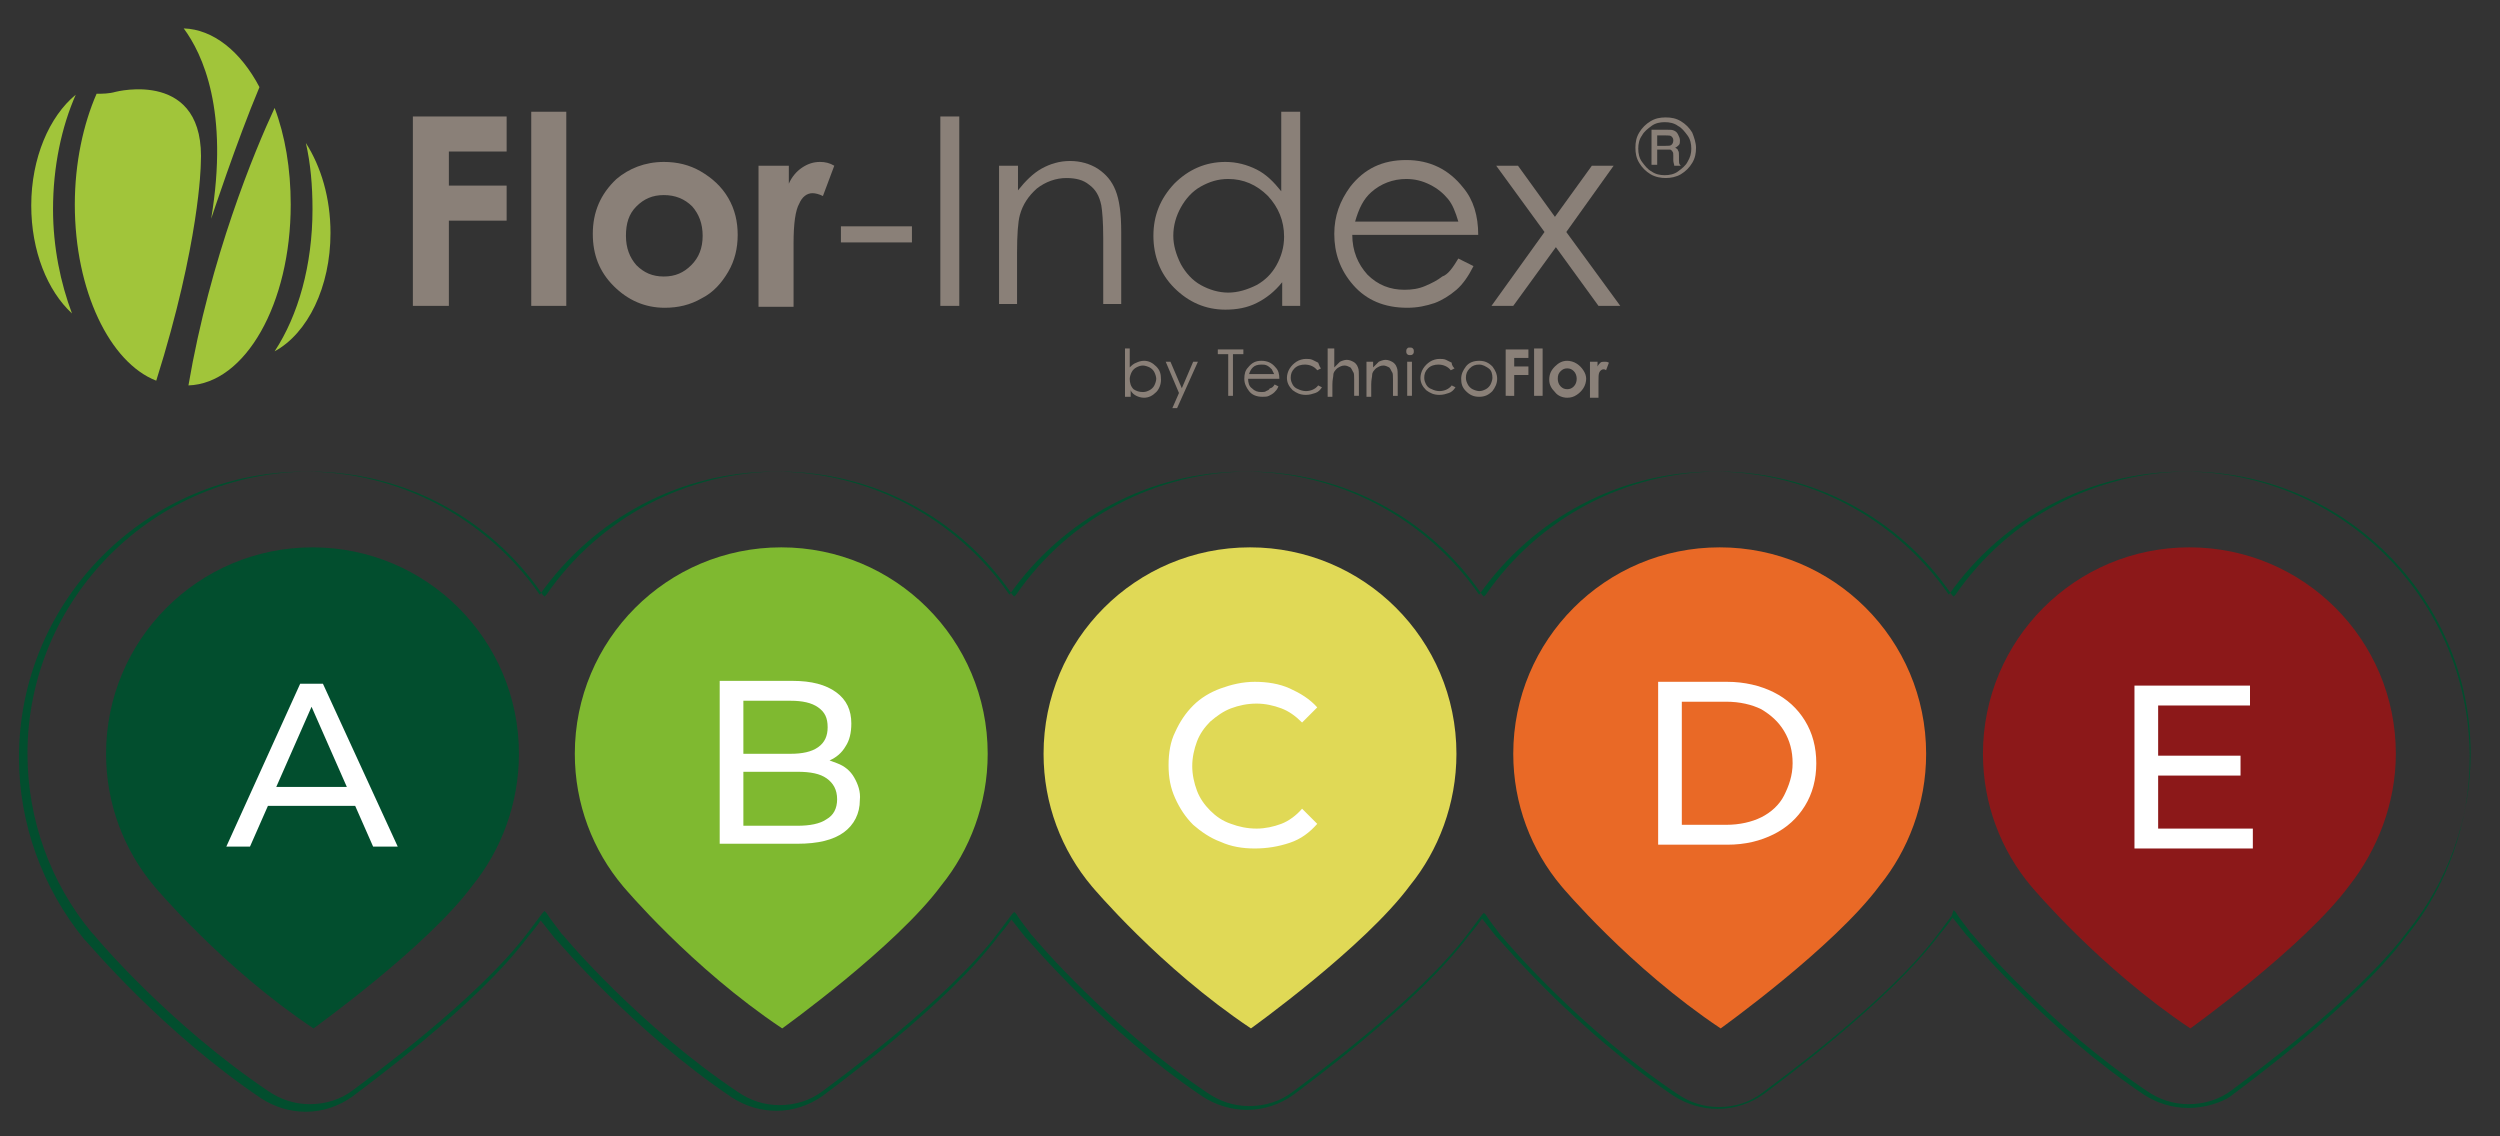 <?xml version="1.0" encoding="UTF-8"?> <!-- Generator: $$$/GeneralStr/196=Adobe Illustrator 27.6.0, SVG Export Plug-In . SVG Version: 6.00 Build 0) --> <svg xmlns="http://www.w3.org/2000/svg" xmlns:xlink="http://www.w3.org/1999/xlink" version="1.1" id="Layer_1" x="0px" y="0px" viewBox="0 0 264 120" style="enable-background:new 0 0 264 120;" xml:space="preserve"><rect x="0" y="0" width="264" height="120" fill="#333333" stroke="none"/> <style type="text/css"> .st0{fill:#024E2E;} .st1{fill:#7FB930;} .st2{fill:#E0D956;} .st3{fill:#E96926;} .st4{fill:#8C1819;} .st5{fill:#FFFFFF;} .st6{fill:#8A8078;} .st7{fill:#A1C53A;} </style> <g> <g> <g> <path class="st0" d="M231.1,117c-1.7,0-3.3-0.5-4.7-1.4c-10.4-7-18.1-16.2-18.5-16.6c-0.1-0.1-0.1-0.1-0.2-0.2 c-0.5-0.6-1-1.3-1.5-1.9c-0.4,0.6-0.9,1.2-1.4,1.8c-5.4,7.2-17.2,15.8-18.5,16.8c-1.4,1-3.1,1.6-4.9,1.6c-1.7,0-3.3-0.5-4.7-1.4 c-10.4-7-18.1-16.2-18.5-16.6c-0.1-0.1-0.1-0.1-0.2-0.2c-0.5-0.6-1-1.3-1.5-1.9c-0.4,0.6-0.9,1.2-1.4,1.8 c-5.4,7.2-17.2,15.8-18.5,16.8c-1.4,1-3.1,1.6-4.9,1.6c-1.7,0-3.3-0.5-4.7-1.4c-10.4-7-18.1-16.2-18.5-16.6 c-0.1-0.1-0.1-0.1-0.2-0.2c-0.5-0.6-1-1.3-1.5-1.9c-0.4,0.6-0.9,1.2-1.4,1.8c-5.4,7.2-17.2,15.8-18.5,16.8 c-1.4,1-3.1,1.6-4.9,1.6c-1.7,0-3.3-0.5-4.7-1.4c-10.4-7-18.1-16.2-18.5-16.6c-0.1-0.1-0.1-0.1-0.2-0.2c-0.5-0.6-1-1.3-1.5-1.9 c-0.4,0.6-0.9,1.2-1.4,1.8c-5.4,7.2-17.2,15.8-18.5,16.8c-1.4,1-3.1,1.6-4.9,1.6c-1.7,0-3.3-0.5-4.7-1.4 c-10.4-7-18.1-16.2-18.5-16.6c-0.1-0.1-0.1-0.1-0.2-0.2c-4.4-5.4-6.9-12.2-6.9-19.2c0-16.6,13.5-30.2,30.2-30.2 c9.9,0,19.1,4.8,24.8,13c5.7-8.1,14.9-13,24.8-13s19.1,4.8,24.8,13c5.7-8.1,14.9-13,24.8-13s19.1,4.8,24.8,13 c5.7-8.1,14.9-13,24.8-13c9.9,0,19.1,4.8,24.8,13c5.7-8.1,14.9-13,24.8-13c16.6,0,30.2,13.5,30.2,30.2c0,6.9-2.4,13.7-6.8,19 c-5.4,7.2-17.2,15.8-18.5,16.8C234.6,116.4,232.9,117,231.1,117z M206.3,96.1l0.2,0.2c0.5,0.8,1.1,1.5,1.6,2.2 c0.1,0.1,0.1,0.1,0.2,0.2c0.3,0.4,8,9.5,18.4,16.5c1.3,0.9,2.8,1.4,4.4,1.4c1.7,0,3.3-0.5,4.6-1.5c1.3-1,13.1-9.5,18.5-16.7 c4.3-5.3,6.7-12,6.7-18.8c0-16.4-13.4-29.8-29.8-29.8c-9.8,0-19,4.9-24.6,13l-0.2,0.2l-0.2-0.2c-5.6-8.2-14.8-13-24.6-13 c-9.8,0-19,4.9-24.6,13l-0.2,0.2l-0.2-0.2c-5.6-8.2-14.8-13-24.6-13c-9.8,0-19,4.9-24.6,13l-0.2,0.2l-0.2-0.2 c-5.6-8.2-14.8-13-24.6-13c-9.8,0-19,4.9-24.6,13l-0.2,0.2l-0.2-0.2c-5.6-8.2-14.8-13-24.6-13c-16.4,0-29.8,13.4-29.8,29.8 c0,6.9,2.4,13.6,6.8,18.9c0.1,0.1,0.1,0.1,0.2,0.2c0.3,0.4,8,9.5,18.4,16.5c1.3,0.9,2.8,1.4,4.4,1.4c1.7,0,3.3-0.5,4.6-1.5 c1.3-1,13.1-9.5,18.5-16.7c0.5-0.7,1-1.3,1.5-2l0.2-0.2l0.2,0.2c0.5,0.8,1.1,1.5,1.6,2.2c0.1,0.1,0.1,0.1,0.2,0.2 c0.3,0.4,8.1,9.6,18.4,16.5c1.3,0.9,2.8,1.4,4.4,1.4c1.7,0,3.3-0.5,4.6-1.5c1.3-1,13.1-9.5,18.5-16.7c0.5-0.7,1-1.3,1.5-2 l0.2-0.2l0.2,0.2c0.5,0.8,1.1,1.5,1.6,2.2c0.1,0.1,0.1,0.1,0.2,0.2c0.3,0.4,8.1,9.6,18.4,16.5c1.3,0.9,2.8,1.4,4.4,1.4 c1.7,0,3.3-0.5,4.6-1.5c1.3-1,13.1-9.5,18.5-16.7c0.5-0.7,1-1.3,1.5-2l0.2-0.2l0.2,0.2c0.5,0.8,1.1,1.5,1.6,2.2 c0.1,0.1,0.1,0.1,0.2,0.2c0.3,0.4,8.1,9.6,18.4,16.5c1.3,0.9,2.8,1.4,4.4,1.4c1.7,0,3.3-0.5,4.6-1.5c1.3-1,13.1-9.5,18.5-16.7 c0.5-0.7,1-1.3,1.5-2L206.3,96.1z"></path> </g> <g> <path class="st0" d="M54.8,79.6c0-12.1-9.8-21.8-21.8-21.8c-12.1,0-21.8,9.8-21.8,21.8c0,5.3,1.9,10.2,5.1,14h0 c0,0,7.2,8.6,16.8,15c0,0,12-8.6,16.8-15.1h0C52.9,89.8,54.8,84.9,54.8,79.6z"></path> </g> <g> <path class="st1" d="M104.3,79.6c0-12.1-9.8-21.8-21.8-21.8c-12.1,0-21.8,9.8-21.8,21.8c0,5.3,1.9,10.2,5.1,14h0 c0,0,7.2,8.6,16.8,15c0,0,12-8.6,16.8-15.1h0C102.4,89.8,104.3,84.9,104.3,79.6z"></path> </g> <g> <path class="st2" d="M153.8,79.6c0-12.1-9.8-21.8-21.8-21.8c-12.1,0-21.8,9.8-21.8,21.8c0,5.3,1.9,10.2,5.1,14h0 c0,0,7.2,8.6,16.8,15c0,0,12-8.6,16.8-15.1h0C151.9,89.8,153.8,84.9,153.8,79.6z"></path> </g> <g> <path class="st3" d="M203.4,79.6c0-12.1-9.8-21.8-21.8-21.8c-12.1,0-21.8,9.8-21.8,21.8c0,5.3,1.9,10.2,5.1,14h0 c0,0,7.2,8.6,16.8,15c0,0,12-8.6,16.8-15.1h0C201.5,89.8,203.4,84.9,203.4,79.6z"></path> </g> <g> <path class="st4" d="M253,79.6c0-12.1-9.8-21.8-21.8-21.8c-12.1,0-21.8,9.8-21.8,21.8c0,5.3,1.9,10.2,5.1,14h0 c0,0,7.2,8.6,16.8,15c0,0,12-8.6,16.8-15.1h0C251,89.8,253,84.9,253,79.6z"></path> </g> <g> <path class="st5" d="M23.9,89.4l7.8-17.2h2.4L42,89.4h-2.6l-7-15.9h1l-7,15.9H23.9z M27.2,85.1l0.7-2h9.7l0.7,2H27.2z"></path> </g> <path class="st5" d="M90.2,82.1c-0.4-0.7-1-1.2-1.8-1.5c-0.3-0.1-0.5-0.2-0.8-0.3c0,0,0,0,0,0c0.7-0.3,1.3-0.8,1.7-1.5 c0.4-0.6,0.6-1.4,0.6-2.4c0-1.4-0.5-2.5-1.6-3.3c-1.1-0.8-2.6-1.2-4.6-1.2H76v17.2h8.2c2.2,0,3.8-0.4,4.9-1.2 c1.1-0.8,1.7-2,1.7-3.4C90.9,83.6,90.6,82.8,90.2,82.1z M83.5,74c1.2,0,2.2,0.2,2.9,0.7c0.7,0.5,1,1.1,1,2.1c0,0.9-0.3,1.6-1,2.1 c-0.7,0.5-1.7,0.7-2.9,0.7h-5V74H83.5z M87.3,86.5c-0.7,0.5-1.8,0.7-3.1,0.7h-5.7v-5.7h5.7c1.4,0,2.4,0.2,3.1,0.7 c0.7,0.5,1.1,1.2,1.1,2.2C88.4,85.4,88,86.1,87.3,86.5z"></path> <g> <path class="st5" d="M132.5,89.6c-1.3,0-2.5-0.2-3.6-0.7c-1.1-0.4-2.1-1.1-2.9-1.8c-0.8-0.8-1.4-1.7-1.9-2.8s-0.7-2.2-0.7-3.5 c0-1.3,0.2-2.5,0.7-3.5c0.5-1.1,1.1-2,1.9-2.8c0.8-0.8,1.8-1.4,2.9-1.8c1.1-0.4,2.3-0.7,3.6-0.7c1.3,0,2.6,0.2,3.7,0.7 c1.1,0.5,2.1,1.1,2.9,2l-1.6,1.6c-0.7-0.7-1.4-1.2-2.2-1.5c-0.8-0.3-1.7-0.5-2.6-0.5c-1,0-1.9,0.2-2.7,0.5 c-0.8,0.3-1.5,0.8-2.2,1.4c-0.6,0.6-1.1,1.3-1.4,2.1c-0.3,0.8-0.5,1.7-0.5,2.6s0.2,1.8,0.5,2.6c0.3,0.8,0.8,1.5,1.4,2.1 c0.6,0.6,1.3,1.1,2.2,1.4c0.8,0.3,1.7,0.5,2.7,0.5c0.9,0,1.8-0.2,2.6-0.5c0.8-0.3,1.6-0.9,2.2-1.6l1.6,1.6 c-0.8,0.9-1.7,1.6-2.9,2C135,89.4,133.8,89.6,132.5,89.6z"></path> </g> <g> <path class="st5" d="M175.1,89.2V72h7.3c1.8,0,3.5,0.4,4.9,1.1c1.4,0.7,2.5,1.7,3.3,3c0.8,1.3,1.2,2.8,1.2,4.5 c0,1.7-0.4,3.2-1.2,4.5c-0.8,1.3-1.9,2.3-3.3,3c-1.4,0.7-3,1.1-4.9,1.1H175.1z M177.6,87.1h4.7c1.4,0,2.7-0.3,3.7-0.8 c1-0.5,1.9-1.3,2.4-2.3s0.9-2.1,0.9-3.4c0-1.3-0.3-2.4-0.9-3.4c-0.6-1-1.4-1.7-2.4-2.3c-1-0.5-2.3-0.8-3.7-0.8h-4.7V87.1z"></path> </g> <g> <path class="st5" d="M227.9,87.5h10v2.1h-12.5V72.4h12.2v2.1h-9.7V87.5z M227.7,79.8h8.9v2.1h-8.9V79.8z"></path> </g> </g> <g> <path class="st6" d="M118.8,41.8v-5h0.5v2c0.2-0.2,0.4-0.4,0.7-0.5c0.2-0.1,0.5-0.2,0.8-0.2c0.5,0,0.9,0.2,1.3,0.6 c0.4,0.4,0.5,0.8,0.5,1.4c0,0.5-0.2,1-0.5,1.3c-0.4,0.4-0.8,0.6-1.3,0.6c-0.3,0-0.6-0.1-0.8-0.2c-0.2-0.1-0.5-0.3-0.6-0.6v0.7 H118.8z M120.7,41.4c0.3,0,0.5-0.1,0.7-0.2c0.2-0.1,0.4-0.3,0.5-0.5c0.1-0.2,0.2-0.5,0.2-0.7s-0.1-0.5-0.2-0.7 c-0.1-0.2-0.3-0.4-0.5-0.5c-0.2-0.1-0.5-0.2-0.7-0.2c-0.3,0-0.5,0.1-0.7,0.2c-0.2,0.1-0.4,0.3-0.5,0.5c-0.1,0.2-0.2,0.5-0.2,0.7 c0,0.4,0.1,0.8,0.4,1.1C120,41.3,120.3,41.4,120.7,41.4z"></path> <path class="st6" d="M123.1,38.2h0.5l1.2,2.8l1.2-2.8h0.5l-2.2,4.9h-0.5l0.7-1.6L123.1,38.2z"></path> <path class="st6" d="M128.6,37.4v-0.5h2.7v0.5h-1.1v4.4h-0.5v-4.4H128.6z"></path> <path class="st6" d="M134.6,40.6l0.4,0.2c-0.1,0.3-0.3,0.5-0.4,0.6c-0.2,0.2-0.4,0.3-0.6,0.4c-0.2,0.1-0.4,0.1-0.7,0.1 c-0.6,0-1.1-0.2-1.4-0.6c-0.3-0.4-0.5-0.8-0.5-1.3c0-0.5,0.1-0.9,0.4-1.2c0.4-0.5,0.8-0.7,1.4-0.7c0.6,0,1.1,0.2,1.5,0.7 c0.3,0.3,0.4,0.7,0.4,1.2h-3.3c0,0.4,0.1,0.8,0.4,1c0.3,0.3,0.6,0.4,1,0.4c0.2,0,0.4,0,0.5-0.1c0.2-0.1,0.3-0.1,0.4-0.3 C134.3,41,134.5,40.8,134.6,40.6z M134.6,39.6c-0.1-0.2-0.2-0.4-0.3-0.6c-0.1-0.1-0.3-0.3-0.5-0.4c-0.2-0.1-0.4-0.1-0.6-0.1 c-0.4,0-0.7,0.1-0.9,0.3c-0.2,0.2-0.3,0.4-0.4,0.7H134.6z"></path> <path class="st6" d="M139.5,38.9l-0.4,0.2c-0.3-0.4-0.8-0.6-1.3-0.6c-0.4,0-0.8,0.1-1.1,0.4c-0.3,0.3-0.4,0.6-0.4,1 c0,0.3,0.1,0.5,0.2,0.7c0.1,0.2,0.3,0.4,0.6,0.5c0.2,0.1,0.5,0.2,0.8,0.2c0.5,0,1-0.2,1.3-0.6l0.4,0.2c-0.2,0.3-0.4,0.5-0.7,0.6 c-0.3,0.1-0.6,0.2-1,0.2c-0.6,0-1-0.2-1.4-0.5c-0.4-0.4-0.6-0.8-0.6-1.3c0-0.3,0.1-0.7,0.3-1c0.2-0.3,0.4-0.5,0.7-0.7 c0.3-0.2,0.7-0.3,1-0.3c0.2,0,0.5,0,0.7,0.1c0.2,0.1,0.4,0.2,0.6,0.3C139.3,38.6,139.4,38.8,139.5,38.9z"></path> <path class="st6" d="M140.4,36.8h0.5v2c0.2-0.2,0.4-0.4,0.6-0.6c0.2-0.1,0.5-0.2,0.7-0.2c0.3,0,0.5,0.1,0.7,0.2 c0.2,0.1,0.4,0.3,0.5,0.6c0.1,0.2,0.1,0.6,0.1,1.1v1.9h-0.5v-1.7c0-0.4,0-0.7-0.1-0.8c-0.1-0.2-0.2-0.4-0.3-0.5 c-0.2-0.1-0.4-0.2-0.6-0.2c-0.3,0-0.5,0.1-0.8,0.3c-0.2,0.2-0.4,0.4-0.4,0.7c0,0.2-0.1,0.5-0.1,1v1.3h-0.5V36.8z"></path> <path class="st6" d="M144.5,38.2h0.5v0.6c0.2-0.2,0.4-0.4,0.6-0.6c0.2-0.1,0.5-0.2,0.7-0.2c0.3,0,0.5,0.1,0.7,0.2 c0.2,0.1,0.4,0.3,0.5,0.6c0.1,0.2,0.1,0.6,0.1,1.1v1.9h-0.5v-1.7c0-0.4,0-0.7-0.1-0.8c-0.1-0.2-0.2-0.4-0.3-0.5 c-0.2-0.1-0.4-0.2-0.6-0.2c-0.3,0-0.5,0.1-0.8,0.3c-0.2,0.2-0.4,0.4-0.4,0.7c0,0.2-0.1,0.5-0.1,1v1.3h-0.5V38.2z"></path> <path class="st6" d="M148.9,36.7c0.1,0,0.2,0,0.3,0.1s0.1,0.2,0.1,0.3c0,0.1,0,0.2-0.1,0.3c-0.1,0.1-0.2,0.1-0.3,0.1 c-0.1,0-0.2,0-0.3-0.1c-0.1-0.1-0.1-0.2-0.1-0.3c0-0.1,0-0.2,0.1-0.3S148.7,36.7,148.9,36.7z M148.6,38.2h0.5v3.6h-0.5V38.2z"></path> <path class="st6" d="M153.6,38.9l-0.4,0.2c-0.3-0.4-0.8-0.6-1.3-0.6c-0.4,0-0.8,0.1-1.1,0.4c-0.3,0.3-0.4,0.6-0.4,1 c0,0.3,0.1,0.5,0.2,0.7c0.1,0.2,0.3,0.4,0.6,0.5c0.2,0.1,0.5,0.2,0.8,0.2c0.5,0,1-0.2,1.3-0.6l0.4,0.2c-0.2,0.3-0.4,0.5-0.7,0.6 c-0.3,0.1-0.6,0.2-1,0.2c-0.6,0-1-0.2-1.4-0.5c-0.4-0.4-0.6-0.8-0.6-1.3c0-0.3,0.1-0.7,0.3-1c0.2-0.3,0.4-0.5,0.7-0.7 c0.3-0.2,0.7-0.3,1-0.3c0.2,0,0.5,0,0.7,0.1c0.2,0.1,0.4,0.2,0.6,0.3C153.3,38.6,153.5,38.8,153.6,38.9z"></path> <path class="st6" d="M156.2,38.1c0.6,0,1,0.2,1.4,0.6c0.3,0.4,0.5,0.8,0.5,1.3c0,0.5-0.2,0.9-0.5,1.3c-0.4,0.4-0.8,0.6-1.4,0.6 c-0.6,0-1-0.2-1.4-0.6c-0.4-0.4-0.5-0.8-0.5-1.3c0-0.5,0.2-0.9,0.5-1.3C155.1,38.3,155.6,38.1,156.2,38.1z M156.2,38.5 c-0.4,0-0.7,0.1-1,0.4c-0.3,0.3-0.4,0.6-0.4,1c0,0.3,0.1,0.5,0.2,0.7c0.1,0.2,0.3,0.4,0.5,0.5c0.2,0.1,0.5,0.2,0.7,0.2 c0.3,0,0.5-0.1,0.7-0.2c0.2-0.1,0.4-0.3,0.5-0.5c0.1-0.2,0.2-0.5,0.2-0.7c0-0.4-0.1-0.8-0.4-1C156.9,38.7,156.6,38.5,156.2,38.5z"></path> <path class="st6" d="M159,36.9h2.4v0.9h-1.5v0.9h1.5v0.9h-1.5v2.2H159V36.9z"></path> <path class="st6" d="M162,36.8h0.9v5H162V36.8z"></path> <path class="st6" d="M165.5,38.1c0.3,0,0.7,0.1,1,0.3c0.3,0.2,0.5,0.4,0.7,0.7c0.2,0.3,0.3,0.6,0.3,0.9c0,0.3-0.1,0.7-0.3,1 c-0.2,0.3-0.4,0.5-0.7,0.7c-0.3,0.2-0.6,0.3-1,0.3c-0.5,0-1-0.2-1.3-0.6c-0.4-0.4-0.6-0.8-0.6-1.3c0-0.6,0.2-1,0.6-1.4 C164.6,38.3,165,38.1,165.5,38.1z M165.5,38.9c-0.3,0-0.5,0.1-0.7,0.3c-0.2,0.2-0.3,0.4-0.3,0.8c0,0.3,0.1,0.6,0.3,0.8 s0.4,0.3,0.7,0.3s0.5-0.1,0.7-0.3c0.2-0.2,0.3-0.5,0.3-0.8c0-0.3-0.1-0.6-0.3-0.8C166,39,165.8,38.9,165.5,38.9z"></path> <path class="st6" d="M167.9,38.2h0.8v0.5c0.1-0.2,0.2-0.3,0.3-0.4c0.1-0.1,0.3-0.1,0.5-0.1c0.1,0,0.2,0,0.4,0.1l-0.3,0.8 c-0.1-0.1-0.2-0.1-0.3-0.1c-0.1,0-0.3,0.1-0.4,0.3c-0.1,0.2-0.1,0.5-0.1,1l0,0.2v1.5h-0.9V38.2z"></path> </g> <g> <path class="st6" d="M43.6,12.3h9.9V16h-6.1v3.6h6.1v3.7h-6.1v9h-3.8V12.3z"></path> <path class="st6" d="M56.1,11.8h3.7v20.5h-3.7V11.8z"></path> <path class="st6" d="M70.1,17.1c1.4,0,2.7,0.3,3.9,1c1.2,0.7,2.2,1.6,2.9,2.8c0.7,1.2,1,2.5,1,3.9c0,1.4-0.3,2.7-1,3.9 c-0.7,1.2-1.6,2.2-2.8,2.8c-1.2,0.7-2.5,1-3.9,1c-2.1,0-3.9-0.8-5.4-2.3c-1.5-1.5-2.2-3.3-2.2-5.5c0-2.3,0.8-4.2,2.5-5.8 C66.4,17.8,68.1,17.1,70.1,17.1z M70.1,20.6c-1.2,0-2.1,0.4-2.9,1.2c-0.8,0.8-1.1,1.8-1.1,3.1c0,1.3,0.4,2.3,1.1,3.1 c0.8,0.8,1.7,1.2,2.9,1.2c1.2,0,2.1-0.4,2.9-1.2c0.8-0.8,1.2-1.8,1.2-3.1c0-1.3-0.4-2.3-1.1-3.1C72.3,21,71.3,20.6,70.1,20.6z"></path> <path class="st6" d="M80.1,17.5h3.2v1.9c0.3-0.7,0.8-1.3,1.4-1.7c0.6-0.4,1.2-0.6,1.9-0.6c0.5,0,1,0.1,1.5,0.4l-1.2,3.2 c-0.4-0.2-0.8-0.3-1.1-0.3c-0.6,0-1.1,0.4-1.4,1.1c-0.4,0.7-0.6,2.1-0.6,4.2l0,0.7v6h-3.7V17.5z"></path> <path class="st6" d="M88.8,23.9h7.5v1.7h-7.5V23.9z"></path> <path class="st6" d="M99.3,12.3h2v20h-2V12.3z"></path> <path class="st6" d="M105.6,17.5h1.9v2.6c0.8-1,1.6-1.8,2.5-2.3s1.9-0.8,3-0.8c1.1,0,2.1,0.3,2.9,0.8c0.9,0.6,1.5,1.3,1.9,2.3 c0.4,1,0.6,2.4,0.6,4.4v7.6h-1.9v-7c0-1.7-0.1-2.8-0.2-3.4c-0.2-1-0.6-1.7-1.3-2.2c-0.6-0.5-1.4-0.7-2.4-0.7 c-1.1,0-2.2,0.4-3.1,1.1c-0.9,0.8-1.5,1.7-1.8,2.8c-0.2,0.7-0.3,2.1-0.3,4v5.4h-1.9V17.5z"></path> <path class="st6" d="M137.3,11.8v20.5h-1.9v-2.5c-0.8,1-1.7,1.7-2.7,2.2c-1,0.5-2.1,0.7-3.3,0.7c-2.1,0-3.9-0.8-5.4-2.3 c-1.5-1.5-2.2-3.4-2.2-5.5c0-2.1,0.7-3.9,2.2-5.5c1.5-1.5,3.3-2.3,5.4-2.3c1.2,0,2.3,0.3,3.3,0.8c1,0.5,1.8,1.3,2.6,2.3v-8.4 H137.3z M129.7,18.9c-1.1,0-2,0.3-2.9,0.8c-0.9,0.5-1.6,1.3-2.1,2.2c-0.5,0.9-0.8,1.9-0.8,3c0,1,0.3,2,0.8,3 c0.5,0.9,1.2,1.7,2.1,2.2c0.9,0.5,1.9,0.8,2.9,0.8c1,0,2-0.3,3-0.8c0.9-0.5,1.6-1.2,2.1-2.1c0.5-0.9,0.8-1.9,0.8-3 c0-1.7-0.6-3.1-1.7-4.3C132.7,19.5,131.3,18.9,129.7,18.9z"></path> <path class="st6" d="M154,27.3l1.6,0.8c-0.5,1-1.1,1.9-1.8,2.5c-0.7,0.6-1.5,1.1-2.3,1.4c-0.9,0.3-1.8,0.5-2.9,0.5 c-2.4,0-4.3-0.8-5.7-2.4c-1.4-1.6-2-3.4-2-5.4c0-1.9,0.6-3.5,1.7-5c1.5-1.9,3.4-2.8,5.9-2.8c2.5,0,4.5,1,6,2.9 c1.1,1.3,1.6,3,1.6,5h-13.3c0,1.7,0.6,3.1,1.6,4.2c1.1,1.1,2.4,1.6,3.9,1.6c0.8,0,1.5-0.1,2.2-0.4c0.7-0.3,1.3-0.6,1.8-1 C152.9,29,153.4,28.3,154,27.3z M154,23.4c-0.3-1-0.6-1.8-1.1-2.4c-0.5-0.6-1.1-1.1-1.9-1.5c-0.8-0.4-1.6-0.6-2.5-0.6 c-1.4,0-2.7,0.5-3.7,1.4c-0.8,0.7-1.3,1.7-1.7,3.1H154z"></path> <path class="st6" d="M158,17.5h2.3l3.9,5.4l3.9-5.4h2.3l-5,7l5.7,7.8h-2.3l-4.5-6.2l-4.5,6.2h-2.3l5.6-7.8L158,17.5z"></path> </g> <g> <path class="st6" d="M179.1,15.6c0,0.6-0.1,1.1-0.4,1.6c-0.3,0.5-0.7,0.9-1.2,1.2c-0.5,0.3-1.1,0.4-1.6,0.4s-1.1-0.1-1.6-0.4 c-0.5-0.3-0.9-0.7-1.2-1.2c-0.3-0.5-0.4-1-0.4-1.6c0-0.6,0.1-1.1,0.4-1.6c0.3-0.5,0.7-0.9,1.2-1.2c0.5-0.3,1-0.4,1.6-0.4 s1.1,0.1,1.6,0.4c0.5,0.3,0.9,0.7,1.2,1.2C178.9,14.5,179.1,15.1,179.1,15.6z M178.6,15.7c0-0.5-0.1-1-0.4-1.4 c-0.3-0.4-0.6-0.8-1-1c-0.4-0.3-0.9-0.4-1.4-0.4c-0.5,0-1,0.1-1.4,0.4c-0.4,0.3-0.8,0.6-1,1c-0.3,0.4-0.4,0.9-0.4,1.4 c0,0.5,0.1,1,0.4,1.4c0.3,0.4,0.6,0.8,1,1c0.4,0.3,0.9,0.4,1.4,0.4c0.5,0,1-0.1,1.4-0.4c0.4-0.3,0.8-0.6,1-1 C178.5,16.6,178.6,16.2,178.6,15.7z M174.4,13.7h1.6c0.4,0,0.6,0,0.8,0.1c0.2,0.1,0.3,0.2,0.4,0.4s0.2,0.4,0.2,0.6 c0,0.2,0,0.4-0.1,0.5c-0.1,0.1-0.2,0.2-0.4,0.3c0.2,0.1,0.3,0.2,0.3,0.3c0.1,0.1,0.1,0.3,0.1,0.6v0.4c0,0.2,0,0.4,0.1,0.5l0.1,0.1 h-0.7c0-0.2-0.1-0.3-0.1-0.6l0-0.5c0-0.2,0-0.3-0.1-0.4c0-0.1-0.1-0.1-0.2-0.2c-0.1,0-0.2,0-0.5,0H175v1.6h-0.6V13.7z M175,14.3 v1.1h0.9c0.3,0,0.5,0,0.6-0.1c0.1-0.1,0.2-0.2,0.2-0.5c0-0.2-0.1-0.3-0.2-0.4c-0.1-0.1-0.3-0.1-0.6-0.1H175z"></path> </g> <path class="st7" d="M30.7,21.6c0-3.8-0.6-7.3-1.7-10.2c-2.1,4.5-6.8,15.8-9.1,29.3C25.9,40.5,30.7,32.1,30.7,21.6"></path> <path class="st7" d="M16.5,40.2c4.6-14.6,4.7-22.8,4.7-22.8c0.6-10.2-9-7.7-9-7.7c-0.7,0.2-1.4,0.2-2,0.2 c-1.4,3.2-2.3,7.3-2.3,11.7C7.9,30.7,11.6,38.3,16.5,40.2"></path> <path class="st7" d="M27.4,9.2c-2-3.8-4.9-6.1-8-6.2c2,2.7,4.8,8.7,2.9,20.1C22.3,23.1,25,14.9,27.4,9.2"></path> <path class="st7" d="M8,10c-2.8,2.3-4.7,6.7-4.7,11.7c0,4.8,1.7,9,4.3,11.4c-1.2-3.2-2-7-2-11C5.6,17.6,6.5,13.4,8,10"></path> <path class="st7" d="M34.9,24.6c0-3.7-1-7-2.6-9.5c0.5,2.2,0.7,4.5,0.7,7c0,5.9-1.5,11.2-4,15C32.5,35.2,34.9,30.3,34.9,24.6"></path> </g> </svg> 